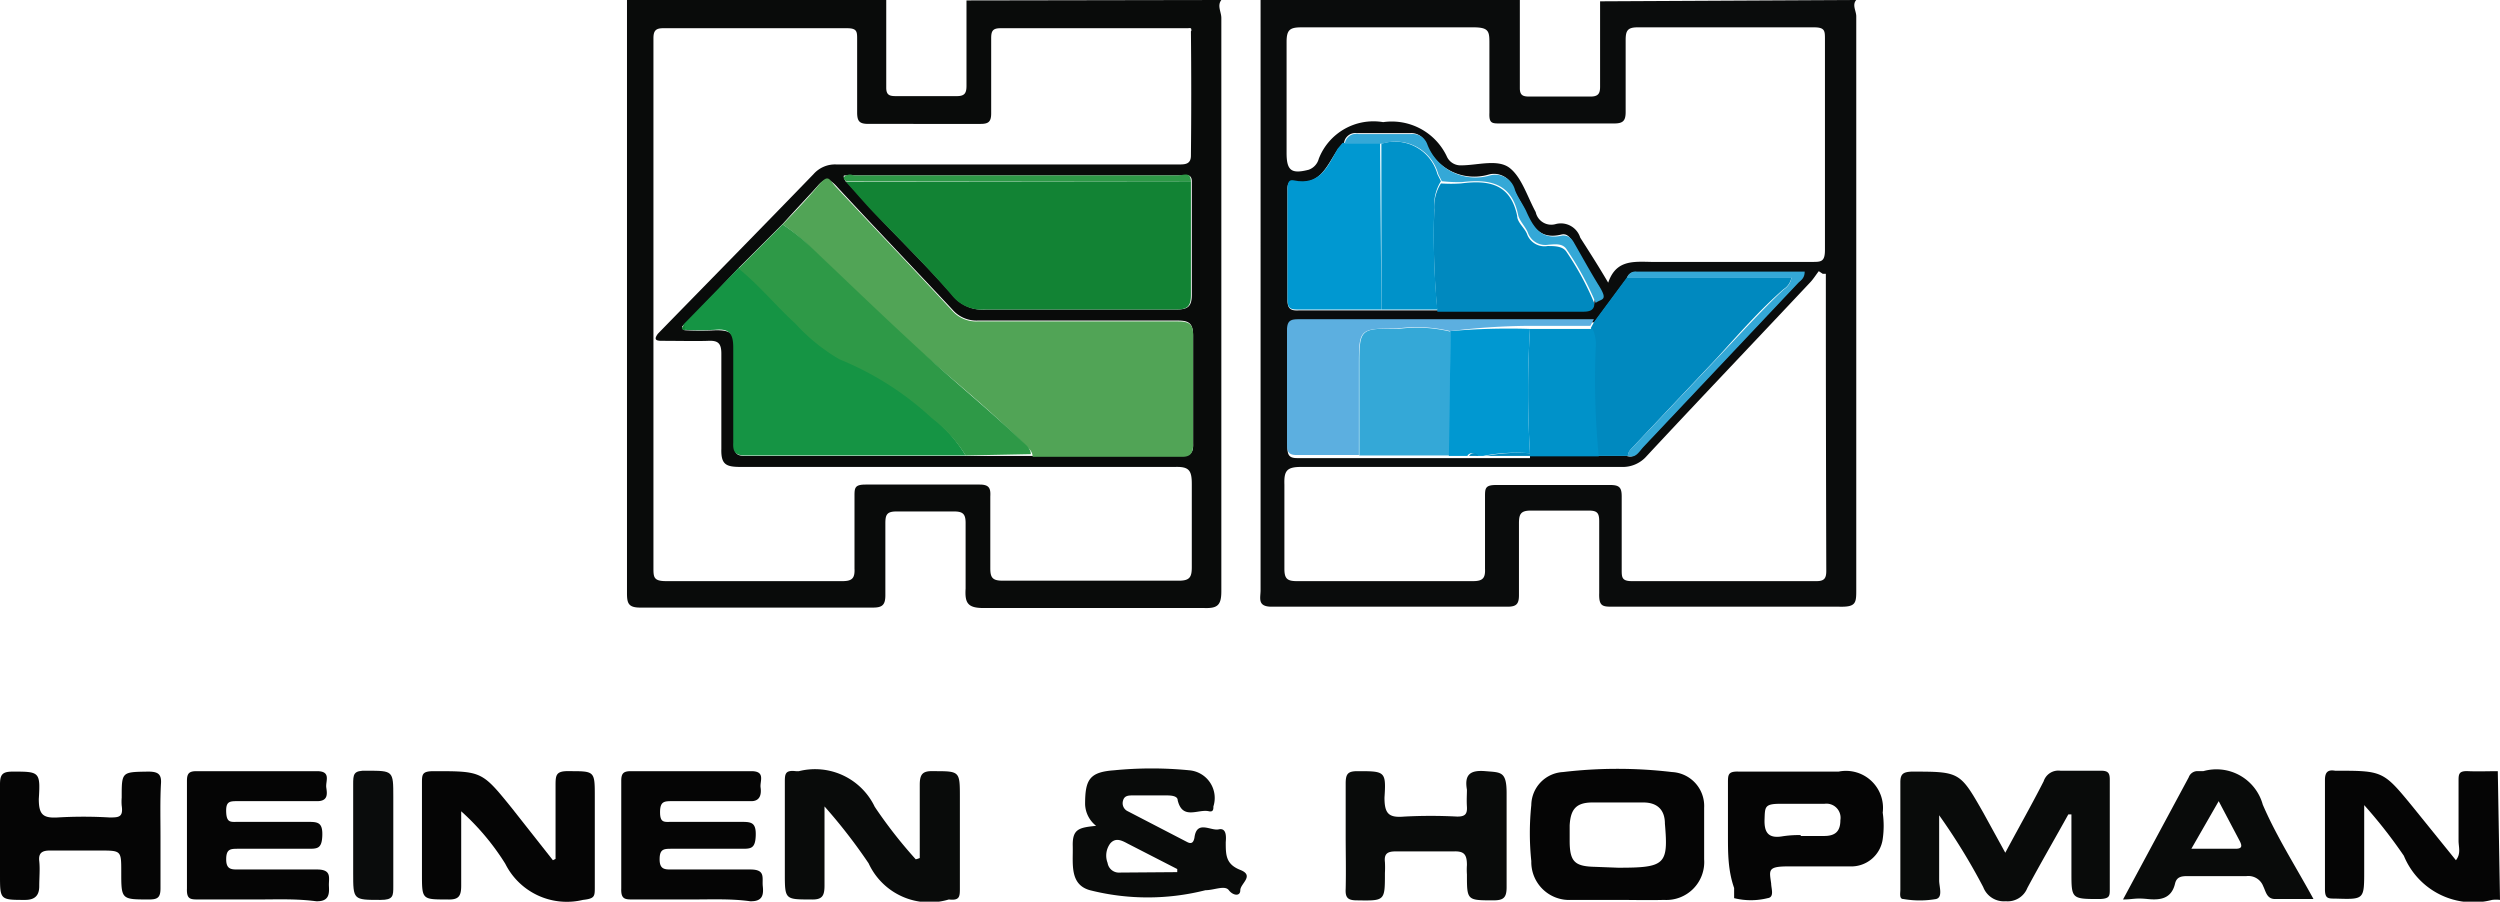 <svg id="Layer_1" data-name="Layer 1" xmlns="http://www.w3.org/2000/svg" viewBox="0 0 56.7 20.45"><defs><style>.cls-1{fill:#0a0c0c}.cls-2{fill:#090b0a}.cls-3{fill:#050505}.cls-4{fill:#0089bf}.cls-5{fill:#0098d1}.cls-6{fill:#34a8d7}.cls-10{fill:#128334}</style></defs><path class="cls-1" d="M43.4 18.12c-.1.11 0 .25 0 .37v13c0 .3 0 .4-.38.39h-5.13c-.24 0-.33 0-.32-.31v-1.63c0-.19-.05-.24-.24-.24h-1.31c-.23 0-.27.08-.27.29v1.63c0 .2-.06.26-.26.26h-5.35c-.33 0-.25-.2-.25-.37V18.12h5.88v2c0 .17.08.19.22.19h1.38c.17 0 .22-.06.22-.22v-1.94zM36 28.46h2.19c.18.06.25-.09.35-.19l3.52-3.73c.06-.06.16-.11.14-.25h-3.78a.2.2 0 00-.22.14l-.74 1h-6.68c-.17 0-.29 0-.28.24v2.61c0 .17.05.23.22.23H36zm-4.25-7.08l-.11.13c-.25.37-.41.85-1 .72-.15 0-.14.12-.14.22v2.48c0 .2.08.24.26.23h6.42c.14 0 .26 0 .28-.19s.2-.21.08-.38-.39-.65-.58-1c-.06-.1-.13-.18-.25-.15-.49.12-.67-.19-.83-.56-.07-.16-.18-.31-.25-.47a.46.46 0 00-.57-.33 1.17 1.17 0 01-1.42-.71.35.35 0 00-.36-.23h-1.2a.26.26 0 00-.3.24zm6 3.23c.16-.59.55-.56 1-.55h3.65c.2 0 .29 0 .29-.27v-4.78c0-.19 0-.27-.25-.27h-4c-.23 0-.27.08-.27.29v1.63c0 .2-.06.26-.26.26h-2.59c-.18 0-.25 0-.24-.24v-1.56c0-.28 0-.38-.36-.38h-3.9c-.26 0-.34.05-.34.33v2.52c0 .4.11.48.5.38a.36.36 0 00.23-.25 1.33 1.33 0 011.46-.83 1.38 1.38 0 011.44.77.34.34 0 00.33.21c.37 0 .83-.15 1.1.06s.4.65.59 1a.36.36 0 00.46.27.46.46 0 01.55.31c.23.36.43.67.68 1.1zm4.89-.28l-.09-.06c-.07.09-.13.19-.21.27-1.23 1.31-2.47 2.61-3.69 3.92a.72.72 0 01-.58.25h-7.26c-.33 0-.39.09-.38.4v1.91c0 .22.06.28.28.28h4c.22 0 .28-.07.27-.28v-1.63c0-.19 0-.27.25-.27h2.59c.21 0 .26.06.26.26v1.66c0 .17 0 .26.23.26h4.19c.17 0 .22-.06.22-.23q-.01-3.38-.01-6.74z" transform="translate(-1.3 -18.12)"/><path class="cls-2" d="M29 18.12c-.1.13 0 .27 0 .41v13c0 .32-.09.39-.39.38h-5c-.36 0-.43-.11-.41-.44v-1.49c0-.2-.06-.26-.26-.26h-1.31c-.22 0-.25.08-.25.27v1.63c0 .22-.07.28-.28.28h-5.28c-.27 0-.3-.1-.3-.33V18.11h5.88v2c0 .17.08.19.22.19H23c.17 0 .22-.06.22-.23v-1.94zm-12.17 7.37c-.05 0-.11.08 0 .12a6.61 6.61 0 00.71 0c.31 0 .43.06.42.4v2.16c0 .2 0 .3.27.29h9.85c.22 0 .29-.07.28-.28v-2.44c0-.3-.1-.35-.36-.35h-4.52a.72.72 0 01-.58-.25c-.88-.94-1.77-1.87-2.64-2.81-.16-.17-.26-.17-.41 0s-.53.57-.79.86l-1 1zm3.67-3.25c.22.24.44.49.66.73.58.62 1.19 1.21 1.75 1.85a.86.86 0 00.75.32h4.32c.25 0 .35-.06.35-.33v-2.58c0-.19-.17-.13-.27-.13h-7.61c-.04 0 .01.11.04.15zm7.82-3.42c0-.06 0-.07-.08-.06h-4.25c-.18 0-.21.07-.21.23v1.7c0 .19-.06.24-.24.24H21c-.2 0-.26-.05-.26-.26v-1.66c0-.17 0-.25-.23-.25h-4.17c-.17 0-.22.06-.22.23v12c0 .22 0 .31.29.31h4c.23 0 .28-.08.27-.29v-1.63c0-.19 0-.27.25-.27h2.59c.22 0 .25.09.24.27v1.63c0 .21.05.28.28.28h4c.25 0 .29-.09.29-.31V29.1c0-.31-.06-.4-.38-.39H18.1c-.33 0-.45-.05-.44-.41v-2.16c0-.24-.08-.3-.3-.29s-.71 0-1.06 0c-.15 0-.16-.05-.08-.16 1.18-1.21 2.36-2.41 3.53-3.62a.65.65 0 01.52-.22h7.76c.14 0 .28 0 .28-.2.01-.93.01-1.88 0-2.82z" transform="translate(-1.3 -18.12)"/><path class="cls-3" d="M58 38.53a.68.68 0 00-.18 0 1.7 1.7 0 01-2-1 11.1 11.1 0 00-.9-1.15v1.49c0 .66 0 .65-.66.63-.16 0-.23 0-.23-.21v-2.48c0-.17.06-.24.23-.21 1.09 0 1.09 0 1.77.83l.97 1.2c.12-.15.06-.3.06-.44v-1.35c0-.16 0-.24.22-.23s.45 0 .67 0z" transform="translate(-1.3 -18.12)"/><path class="cls-2" d="M46.78 37.46c.31-.58.6-1.09.87-1.62a.35.35 0 01.38-.24h.92c.16 0 .2.05.2.2v2.48c0 .16 0 .22-.22.23-.65 0-.65 0-.65-.61v-1.31h-.07c-.31.56-.63 1.11-.93 1.67a.48.48 0 01-.49.3.5.5 0 01-.51-.32 14.07 14.07 0 00-1-1.63v1.48c0 .14.09.38-.07.42a2.17 2.17 0 01-.74 0c-.1 0-.07-.13-.07-.21v-2.44c0-.19.07-.23.25-.24 1.1 0 1.1 0 1.63.93z" transform="translate(-1.3 -18.12)"/><path class="cls-3" d="M38 38.53h-1.06a.86.86 0 01-.91-.88 6.11 6.11 0 010-1.27.76.76 0 01.72-.75 10.49 10.49 0 012.47 0 .77.77 0 01.73.81v1.17a.86.86 0 01-.91.92c-.36.01-.71 0-1.04 0zm0-.73c1.07 0 1.14-.07 1.06-1 0-.31-.17-.48-.49-.48h-1.15c-.37 0-.5.15-.52.52v.35c0 .48.12.58.58.59z" transform="translate(-1.3 -18.12)"/><path class="cls-2" d="M22.16 37.58v-1.66c0-.25.07-.32.32-.31.59 0 .59 0 .59.6v2.05c0 .19 0 .29-.25.26A1.52 1.52 0 0121 37.7a12.32 12.32 0 00-1-1.29v1.79c0 .24-.05.33-.31.32-.59 0-.59 0-.59-.6v-2.05c0-.19 0-.29.25-.26h.07a1.5 1.5 0 011.72.81 10.65 10.65 0 00.93 1.19z" transform="translate(-1.3 -18.12)"/><path class="cls-3" d="M13.9 37.6v-1.65c0-.25 0-.35.32-.34.57 0 .57 0 .57.58v2.05c0 .21 0 .26-.27.29a1.56 1.56 0 01-1.76-.82 5.53 5.53 0 00-1-1.19v1.69c0 .25-.07.32-.32.31-.57 0-.57 0-.57-.58v-2.05c0-.21 0-.28.27-.28 1.09 0 1.09 0 1.77.84l.93 1.18z" transform="translate(-1.3 -18.12)"/><path class="cls-2" d="M26.16 36.85a.65.65 0 01-.25-.49c0-.56.1-.73.66-.77a8.69 8.69 0 011.7 0 .63.63 0 01.55.82c0 .06 0 .13-.1.11-.24-.06-.6.21-.71-.25 0-.1-.15-.11-.25-.11H27c-.1 0-.2 0-.23.12a.2.2 0 00.11.24l1.35.7c.1.05.14 0 .16-.1.05-.41.37-.15.55-.19s.17.17.16.29c0 .29 0 .5.33.63s0 .31 0 .46-.17.12-.26 0-.33 0-.53 0a5.33 5.33 0 01-2.62 0c-.47-.13-.38-.61-.39-1s.14-.42.53-.46zM28 37.9v-.07l-1.13-.58c-.13-.07-.27-.14-.39 0a.46.46 0 00-.06.44.26.26 0 00.28.22z" transform="translate(-1.3 -18.12)"/><path class="cls-3" d="M7.15 38.52H5.81c-.19 0-.28 0-.27-.25v-2.44c0-.17.05-.22.22-.22h2.73c.33 0 .19.23.21.37s.05.32-.23.31H6.7c-.19 0-.28 0-.27.25s.11.22.27.22h1.56c.24 0 .36 0 .35.31s-.12.3-.34.3H6.71c-.18 0-.28 0-.28.24s.13.23.29.23h1.77c.35 0 .26.2.27.38s0 .35-.29.34c-.47-.06-.88-.04-1.32-.04zm9.85 0h-1.34c-.18 0-.28 0-.27-.25v-2.44c0-.17.05-.22.22-.22h2.73c.33 0 .19.23.21.37s0 .32-.23.31h-1.77c-.18 0-.28 0-.28.25s.1.22.26.22h1.56c.24 0 .36 0 .35.31s-.12.3-.34.3h-1.56c-.18 0-.28 0-.28.24s.13.23.29.23h1.77c.35 0 .26.19.28.38s0 .35-.29.34c-.43-.06-.87-.04-1.31-.04zM4.94 37.07v1.2c0 .21-.07.25-.26.25-.63 0-.63 0-.63-.63 0-.48 0-.48-.49-.48H2.43c-.18 0-.26.06-.24.24s0 .38 0 .57-.08.31-.32.31c-.57 0-.57 0-.57-.57v-2.05c0-.23.06-.29.29-.29.6 0 .63 0 .59.62 0 .35.09.44.43.42a9.84 9.84 0 011.17 0c.21 0 .32 0 .28-.27a1.13 1.13 0 010-.18c0-.59 0-.58.6-.59.23 0 .31.06.29.29-.02.38-.01.77-.01 1.16z" transform="translate(-1.3 -18.12)"/><path class="cls-2" d="M31.82 37.06v-1.17c0-.22.05-.28.27-.28.62 0 .65 0 .61.6 0 .37.1.46.45.43a11.39 11.39 0 011.2 0c.17 0 .23-.05.22-.22s0-.26 0-.39c-.06-.34.07-.45.42-.42s.48 0 .48.5v2.13c0 .24-.07.3-.3.3-.6 0-.6 0-.6-.59a1.45 1.45 0 010-.21c0-.25-.07-.32-.31-.31h-1.31c-.19 0-.26.06-.24.24a2.24 2.24 0 010 .25c0 .64 0 .63-.64.62-.21 0-.26-.07-.25-.26.01-.42 0-.82 0-1.22z" transform="translate(-1.3 -18.12)"/><path class="cls-3" d="M40.49 37.08v-1.2c0-.19 0-.27.25-.26H43a.84.84 0 011 .93 2.1 2.1 0 010 .6.72.72 0 01-.74.62h-1.41c-.47 0-.42.09-.38.39 0 .11.08.31-.08.33a1.57 1.57 0 01-.76 0v-.23c-.14-.4-.14-.79-.14-1.18zm1.65 0h.53c.25 0 .37-.1.37-.36a.32.32 0 00-.36-.37h-1c-.36 0-.35.07-.36.35s.07.44.39.39a2.4 2.4 0 01.43-.03z" transform="translate(-1.3 -18.12)"/><path class="cls-2" d="M49.45 38.52l1.49-2.77a.21.21 0 01.22-.14h.11a1.09 1.09 0 011.35.76c.31.72.74 1.39 1.15 2.14h-.87c-.19 0-.21-.17-.27-.29a.36.36 0 00-.38-.23h-1.31c-.14 0-.27 0-.31.17-.08.34-.33.38-.62.35s-.33.01-.56.01zM51 37.37h1c.14 0 .16-.05.1-.17l-.48-.91z" transform="translate(-1.3 -18.12)"/><path class="cls-1" d="M10.22 37.09v1.13c0 .22 0 .31-.29.31-.62 0-.62 0-.62-.61v-2c0-.24 0-.33.31-.32.6 0 .6 0 .6.59v.9z" transform="translate(-1.3 -18.12)"/><path class="cls-4" d="M38.22 28.46h-.7a17.63 17.63 0 01-.07-2.46.85.85 0 00-.07-.44l.08-.15.74-1h3.73a.39.39 0 01-.18.27c-.55.48-1 1-1.52 1.57l-1.84 1.95c-.07.08-.16.14-.17.26zM37.46 25c0 .18-.14.19-.28.19H33.9a17.59 17.59 0 01-.07-2.31 1 1 0 01.15-.6 3.33 3.33 0 00.46 0c.61-.08 1.12 0 1.27.74 0 .14.16.26.22.4a.42.42 0 00.47.28c.15 0 .33 0 .42.12a6.59 6.59 0 01.64 1.18z" transform="translate(-1.3 -18.12)"/><path class="cls-5" d="M32.63 25.14h-1.87c-.17 0-.26 0-.26-.23v-2.48c0-.1 0-.25.14-.22.61.13.78-.34 1-.72l.11-.13h.85z" transform="translate(-1.3 -18.12)"/><path class="cls-6" d="M34.19 28.45h-2.06v-2c0-.87 0-.89.88-.87a3.23 3.23 0 011.18.06z" transform="translate(-1.3 -18.12)"/><path d="M34.19 25.63a3.23 3.23 0 00-1.19-.06c-.88 0-.88 0-.88.87v2h-1.41c-.17 0-.22-.06-.22-.23V25.6c0-.23.11-.24.28-.24h6.68l-.08.15H36a15.08 15.08 0 00-1.81.12z" transform="translate(-1.3 -18.12)" fill="#5cafe0"/><path class="cls-5" d="M34.19 25.63a15.11 15.11 0 011.81-.05 23.37 23.37 0 000 2.82 3.88 3.88 0 00-1.06.06h-.15a.12.12 0 00-.21 0h-.42q.03-1.46.03-2.83z" transform="translate(-1.3 -18.12)"/><path d="M32.63 25.14v-3.76a1 1 0 011.27.69l.08.16a1 1 0 00-.15.6 17.59 17.59 0 00.07 2.31zM36 28.4a23.37 23.37 0 010-2.82h1.42a.85.85 0 01.07.44 17.63 17.63 0 00.07 2.45H36z" transform="translate(-1.3 -18.12)" fill="#0092c9"/><path class="cls-6" d="M34 22.23l-.08-.16a1 1 0 00-1.27-.69h-.85a.26.26 0 01.31-.22h1.2a.35.35 0 01.36.23 1.17 1.17 0 001.42.71.46.46 0 01.57.33c.06.16.17.31.25.47.16.36.34.68.83.56.12 0 .19.05.25.15.19.33.37.66.58 1s.05.28-.08.38a6.59 6.59 0 00-.65-1.2c-.09-.16-.27-.13-.42-.12a.42.42 0 01-.47-.28c-.06-.14-.19-.26-.22-.4-.15-.73-.66-.81-1.27-.74a3.33 3.33 0 01-.46-.02zm4.22 6.23c0-.12.1-.18.17-.26l1.84-1.94c.5-.52 1-1.08 1.52-1.57a.39.39 0 00.18-.27H38.2a.2.2 0 01.22-.14h3.81c0 .15-.08.19-.14.25l-3.52 3.73c-.1.11-.17.26-.35.2z" transform="translate(-1.3 -18.12)"/><path class="cls-4" d="M36 28.4v.06h-1a3.88 3.88 0 011-.06zm-1.38.06a.12.12 0 01.21 0z" transform="translate(-1.3 -18.12)"/><path d="M19.05 23.21c.27-.28.54-.56.79-.86s.25-.18.41 0c.88.94 1.77 1.87 2.64 2.81a.72.72 0 00.58.25H28c.27 0 .37.05.36.35v2.44c0 .21-.07.29-.28.28h-3.36c0-.15-.13-.22-.22-.31-.71-.72-1.5-1.36-2.24-2s-1.67-1.56-2.49-2.35a4.73 4.73 0 00-.72-.61z" transform="translate(-1.3 -18.12)" fill="#51a456"/><path class="cls-10" d="M28.31 22.23v2.58c0 .27-.09.33-.35.33h-4.32a.86.86 0 01-.75-.32c-.55-.64-1.16-1.24-1.75-1.85-.23-.24-.44-.49-.66-.73z" transform="translate(-1.3 -18.12)"/><path d="M23.2 28.45h-5c-.23 0-.28-.09-.27-.29V26c0-.34-.11-.43-.42-.4a6.63 6.63 0 01-.71 0v-.12l1.26-1.29c.47.38.85.84 1.29 1.25a4.23 4.23 0 001 .81 6.88 6.88 0 012.09 1.33 3.23 3.23 0 01.76.87z" transform="translate(-1.3 -18.12)" fill="#159444"/><path d="M23.2 28.45a3.23 3.23 0 00-.77-.85 6.88 6.88 0 00-2.09-1.33 4.23 4.23 0 01-1-.81c-.44-.4-.82-.87-1.29-1.25l1-1a4.74 4.74 0 01.68.55c.83.79 1.65 1.58 2.49 2.35s1.53 1.32 2.24 2c.09.09.21.16.22.31zm5.11-6.22h-7.82s-.12-.08 0-.13.13 0 .2 0H28c.14 0 .3-.1.31.13z" transform="translate(-1.3 -18.12)" fill="#2e9947"/><path class="cls-10" d="M16.83 25.49v.12c-.11-.03-.06-.07 0-.12z" transform="translate(-1.3 -18.12)"/></svg>